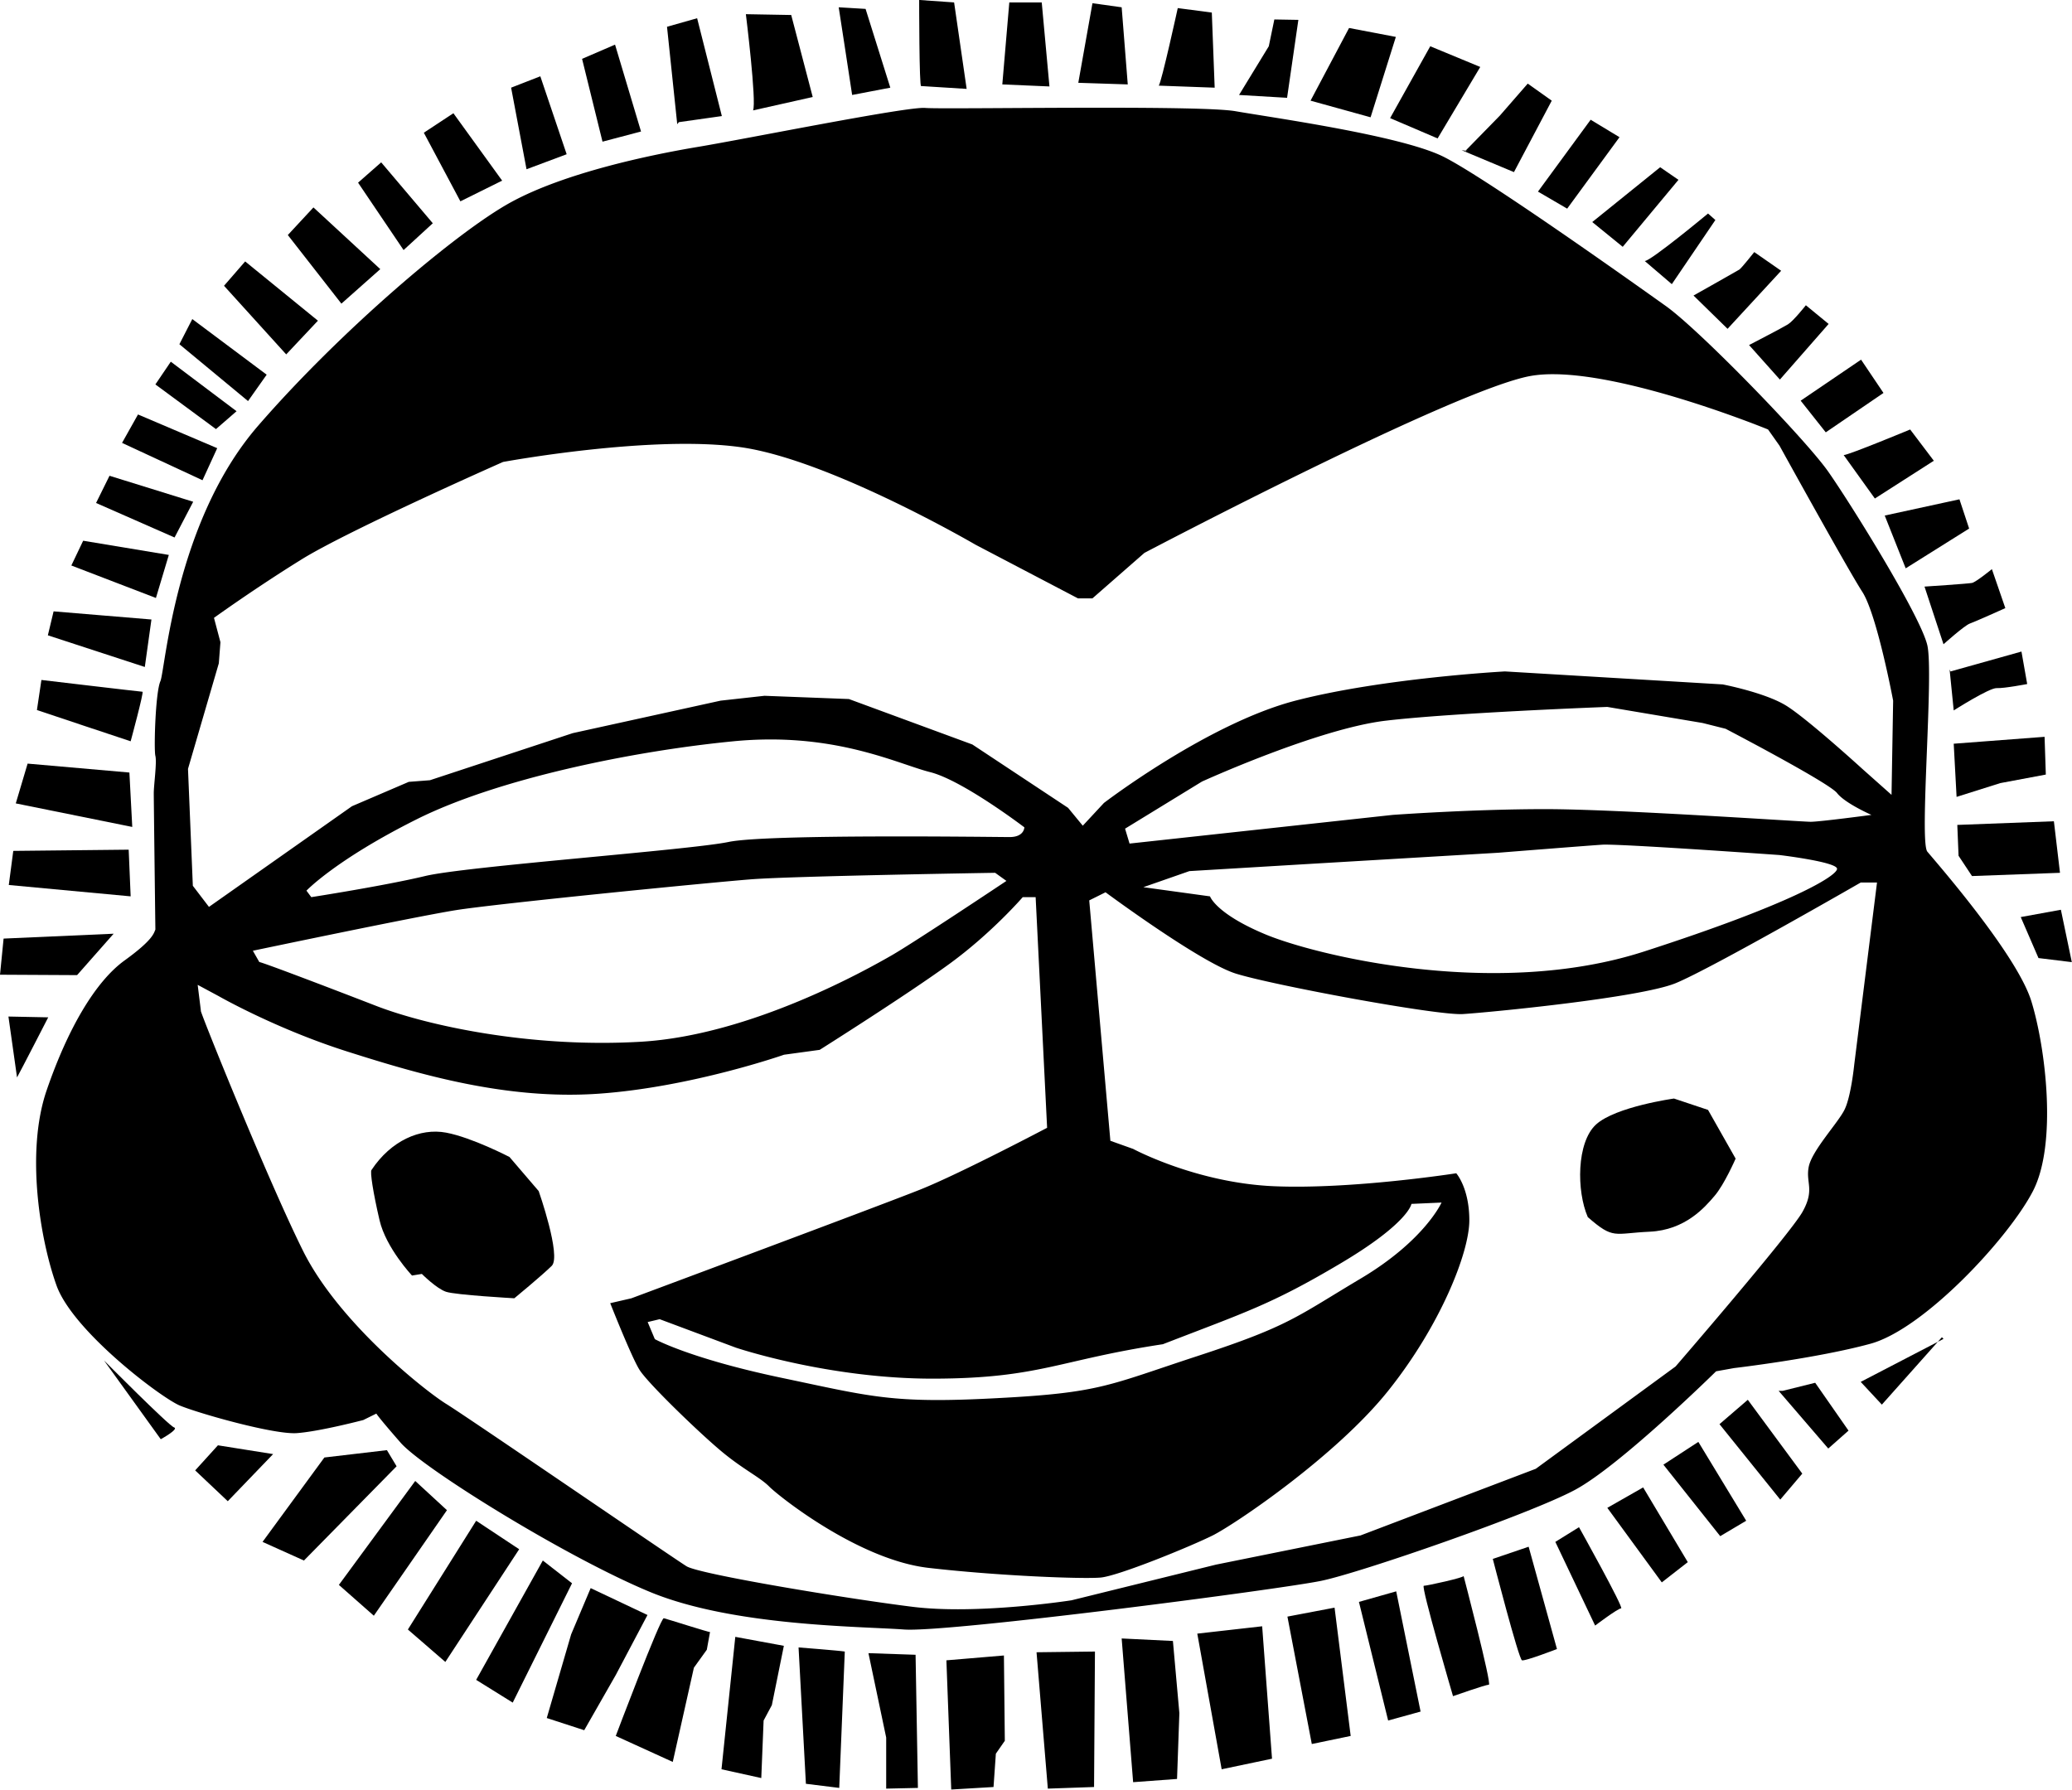 <svg xmlns="http://www.w3.org/2000/svg" viewBox="0 0 325.37 281.06" version="1.0"><g fill-rule="evenodd"><path d="M172.676 16.918c-12.439.003-25.806.177-27.382.034-2.814-.253-28.056 4.846-35.71 6.12-7.655 1.278-20.91 4.081-29.324 8.674-8.414 4.59-26.762 20.146-39.791 35.193-13.001 15.047-14.52 38.255-15.28 40.039-.789 1.784-1.042 10.71-.789 11.732.254 1.019-.253 4.59-.253 5.865s.253 21.423.253 21.423c-.253.51-.253 1.528-4.84 4.843-4.587 3.318-8.92 10.722-12.241 20.414-3.32 9.689-1.013 23.461 1.548 30.603 2.532 7.14 16.321 17.586 19.36 18.88 3.068 1.266 14.803 4.587 18.377 4.334s10.44-2.054 10.44-2.054l2.054-1.014s.254.507 3.827 4.587 26.256 18.123 39.257 23.47c13.03 5.347 32.897 5.347 39.792 5.853s59.434-6.36 65.54-7.654c6.135-1.266 32.644-10.44 39.792-14.267s22.175-18.63 22.175-18.63l2.814-.506s13.001-1.523 21.415-3.82 21.697-16.574 25.524-23.972c3.827-7.396 2.026-22.451-.253-29.847-2.308-7.395-15.055-21.933-16.322-23.461-1.294-1.53 1.013-27.798 0-32.39-1.041-4.59-11.988-22.187-15.562-27.289-3.574-5.099-20.149-22.186-25.496-26.01-5.375-3.828-28.31-20.15-34.95-23.465s-26.791-6.12-32.644-7.139c-2.561-.447-11.679-.549-21.331-.546zM244.04 58.77c12.664.09 33.6 8.68 33.6 8.68l1.802 2.549s10.693 19.383 13.001 22.954c2.308 3.569 4.84 17.088 4.84 17.085l-.253 14.794-4.587-4.08s-8.667-7.908-11.988-9.949-9.934-3.315-9.934-3.315l-34.191-2.04s-19.108 1.022-32.897 4.59c-13.761 3.571-30.083 16.068-30.083 16.068l-3.32 3.571-2.308-2.805-15.028-9.948-19.389-7.14-13.254-.509-6.895.763-23.216 5.102-22.429 7.395-3.32.256-8.92 3.825-22.457 15.812-2.533-3.315-.76-18.362 4.84-16.578.254-3.315-1.013-3.824s6.36-4.593 13.76-9.183 31.631-15.3 31.631-15.3 23.442-4.336 37.484-2.296c14.014 2.04 36.724 15.303 36.724 15.3l16.069 8.417h2.279l8.16-7.14s48.966-25.757 60.701-27.797c1.098-.191 2.336-.276 3.63-.265zm8.358 52.253l14.971 2.524 3.602.906s16.238 8.473 17.504 10.097c1.266 1.621 5.403 3.43 5.403 3.43s-8.104 1.081-9.54 1.081c-1.463 0-30.139-1.987-41.677-1.987s-23.976.907-23.976.907l-41.31 4.502-.704-2.341 12.072-7.396s18.207-8.296 28.845-9.56c10.637-1.26 34.81-2.163 34.81-2.163zm-131.531 5.11c12.55-.03 20.74 4.013 25.186 5.128 5.094 1.274 14.802 8.67 14.802 8.67s0 1.53-2.307 1.53c-2.28 0-37.99-.509-44.125.766-6.107 1.275-41.311 3.824-47.671 5.355-6.388 1.531-17.87 3.315-17.87 3.315l-.76-1.018s4.587-4.846 17.335-11.223c12.776-6.377 33.938-10.71 49.754-12.241a60.364 60.364 0 015.656-.282zm130.968 16.516c.113-.003.254-.003.423 0 5.009.048 27.184 1.635 27.184 1.635s9.033 1.08 9.033 2.164c0 1.08-6.866 5.415-30.308 12.987-23.441 7.576-51.751.538-59.49-2.707-7.767-3.245-8.667-5.954-8.667-5.954l-10.469-1.441 7.232-2.525 18.01-1.08 30.477-1.804s13.536-1.078 16.238-1.258c.084-.006.197-.014.337-.017zm-95.567 4.424l1.773 1.275s-14.52 9.692-18.094 11.732-21.95 12.503-39.285 13.524c-17.335 1.02-33.657-2.558-41.565-5.62-7.654-2.965-17.954-6.883-18.376-6.894l-1.013-1.776s25.496-5.355 31.884-6.376c6.388-1.02 39.791-4.334 46.405-4.846 6.64-.51 38.271-1.019 38.271-1.019zm135.922 1.528h2.56l-3.573 28.574s-.507 5.1-1.548 7.14c-1.013 2.04-5.094 6.377-5.6 8.926s1.013 3.571-1.013 7.14c-2.055 3.57-19.896 24.223-19.896 24.223l-21.95 16.069-27.522 10.468-22.71 4.587-22.682 5.6s-14.802 2.308-25.017 1.014c-10.187-1.267-33.403-5.094-35.43-6.36-2.054-1.267-34.444-23.47-37.737-25.496-3.32-2.054-16.856-12.762-22.456-23.982-5.6-11.223-16.575-38.52-16.069-37.754l-.506-4.08 3.32 1.784s8.921 5.11 20.15 8.681c11.228 3.569 24.989 7.649 39.51 6.63 14.548-1.021 29.097-6.12 29.097-6.12l5.6-.766s13.761-8.679 20.403-13.524 11.481-10.458 11.481-10.458h2.026l1.801 36.224s-13.536 7.139-19.895 9.691c-6.388 2.55-45.392 17.088-45.392 17.088l-3.32.765c0-.003 3.32 8.414 4.586 10.446 1.267 2.054 8.921 9.455 12.495 12.495 3.574 3.067 6.388 4.333 7.908 5.881 1.52 1.52 14.014 11.482 24.989 12.748s24.23 1.773 27.043 1.52c2.786-.254 14.015-4.84 17.589-6.614 3.574-1.8 19.389-12.494 27.55-22.71 8.16-10.198 12.748-21.674 12.748-26.773 0-5.102-2.055-7.395-2.055-7.395s-16.321 2.55-28.563 2.037c-12.241-.51-22.175-5.864-22.175-5.864l-3.574-1.275-3.32-37.754 2.56-1.275s14.802 10.966 20.403 12.753c5.6 1.785 31.63 6.63 35.71 6.374s27.776-2.55 33.404-4.846c5.6-2.293 29.07-15.812 29.07-15.812zm-65.822 50.26s-2.646 5.971-12.748 11.968c-10.075 5.997-11.116 7.396-25.412 12.084-14.295 4.674-15.336 5.828-31.743 6.672-16.406.873-19.558-.225-33.91-3.236-14.323-3.028-19.726-6.039-19.726-6.039l-1.126-2.682 1.885-.45 11.96 4.469s14.577 4.927 31.18 4.871c16.576-.056 19.53-2.938 35.88-5.409 13.03-5.048 16.97-6.216 27.776-12.618 10.834-6.402 11.256-9.419 11.256-9.419l4.728-.211z"/><path d="M58.338 183.747c3.04-4.59 7.627-6.63 11.707-5.868 4.08.766 9.962 3.827 9.962 3.827l4.587 5.356s3.574 10.2 2.054 11.732c-1.547 1.528-5.881 5.099-5.881 5.099s-9.174-.51-10.722-1.019c-1.52-.512-3.799-2.805-3.799-2.805l-1.548.253s-4.08-4.334-5.093-8.67c-1.013-4.334-1.52-7.652-1.267-7.905zM249.332 191.142c-1.773-4.08-1.773-11.732 1.294-14.537s12.242-4.08 12.242-4.08l5.347 1.786 4.333 7.649s-1.773 4.08-3.32 5.867c-1.52 1.784-4.587 5.355-10.187 5.612-5.629.253-5.629 1.274-9.71-2.297zM279.95 218.43l5.093-1.266 5.234 7.514-3.18 2.814-7.795-9.061h.647zM292.19 217.024l3.321 3.573 9.428-10.583.253.256-13.001 6.754zM274.462 219.838l-4.446 3.827 9.54 11.847 3.46-4.08-8.554-11.594zM266.695 226.45l-5.488 3.575 8.921 11.228 4.08-2.42-7.513-12.382zM252.4 236.807l5.627-3.208 7.008 11.734-4.08 3.18-8.556-11.706zM247.953 239.846s7.12 12.748 6.613 12.748-4.08 2.701-4.08 2.701l-6.248-13.142 3.715-2.307zM240.045 242.913l-5.628 1.914s4.08 15.815 4.587 15.928c.535.14 5.488-1.773 5.488-1.773l-4.447-16.069zM229.83 247.5s4.475 17.082 3.968 17.082-5.628 1.8-5.628 1.8-5.094-17.334-4.587-17.334 6.388-1.294 6.247-1.548zM219.25 249.92l-5.854 1.66 4.587 18.63 5.093-1.407-3.827-18.883zM209.569 252.481l-7.402 1.407 3.828 20.009 6.106-1.267-2.532-20.149zM198.2 255.408l-10.188 1.154 3.828 21.302 7.907-1.66-1.547-20.796zM184.185 257.715l1.013 11.341-.365 10.328-6.895.507-1.801-22.57 8.048.394zM171.944 259.376l-9.174.112 1.773 21.416 7.26-.254.14-21.274zM157.648 259.995l.141 13.395-1.407 2.026-.366 5.234-6.641.394-.76-20.29 9.033-.76zM143.775 259.882l.366 20.91-4.981.112v-8.02l-2.786-13.255 7.4.253zM132.659 259.376c-.76-.14-7.26-.647-7.26-.647l1.153 21.415 5.235.647.872-21.415zM123.091 258.475l-1.885 9.315-1.295 2.42-.366 9.033-6.247-1.379 2.167-20.796 7.626 1.407zM111.497 256.308l-.507 2.786-2.026 2.815-3.32 14.802-8.95-4.08s7.036-18.63 7.543-18.49c.506.113 7.26 2.28 7.26 2.167zM101.676 253.635l-4.981 9.427-4.953 8.668-5.882-1.914 3.828-13.142 3.067-7.26 8.92 4.221zM85.241 245.08l4.587 3.574-9.314 18.742-5.741-3.574L85.24 245.08zM81.527 243.307l-11.594 17.701-5.882-5.094 10.722-17.081 6.754 4.474zM70.186 237.173l-11.482 16.575-5.487-4.84 11.988-16.322 4.98 4.587zM62.278 230.278l-1.52-2.533-9.82 1.154-9.71 13.254 6.501 2.927 14.55-14.802zM34.222 226.985l8.667 1.38-7.12 7.4-5.121-4.84 3.574-3.94zM25.245 226.029s2.926-1.604 2.082-1.858c-.816-.253-11.003-10.522-11.003-10.522l8.92 12.38zM2.675 169.21c.507-.893 4.897-9.437 4.897-9.437l-6.247-.126 1.35 9.562zM.002 153.079c.816 0 12.1.064 12.1.064l5.742-6.503-17.28.765-.562 5.674zM1.381 138.988l.704-5.355 18.122-.191.31 7.33-19.136-1.784zM2.478 126.173l18.292 3.698-.45-8.544-15.984-1.401-1.858 6.247zM5.8 111.509c.506.191 14.717 4.91 14.717 4.91s2.11-7.78 1.857-7.78-15.871-1.85-15.871-1.85l-.704 4.72zM7.516 99.777l15.224 4.972 1.041-7.457-15.365-1.278-.9 3.763zM11.202 88.81l13.283 5.102 2.026-6.76-13.451-2.231-1.858 3.89zM15.086 78.992l12.325 5.42 2.927-5.612-13.142-4.08-2.11 4.272zM19.166 69.556l2.505-4.463 12.438 5.293-2.308 5.035-12.635-5.865zM24.4 60.374l9.512 7.015 3.236-2.806-10.327-7.778-2.42 3.569zM38.95 62.988l2.926-4.143-11.679-8.735-2.026 3.951 10.778 8.927zM35.178 44.882l3.321-3.825 11.425 9.307-4.98 5.293-9.766-10.775zM53.61 47.688l6.107-5.42-10.496-9.692-4.024 4.336 8.414 10.776zM63.376 39.27l4.587-4.207-8.105-9.565-3.63 3.189 7.148 10.584zM66.556 20.844l4.643-3.06 7.654 10.585-6.557 3.25-5.74-10.775zM80.26 13.77l4.587-1.788 4.137 12.242-6.303 2.358-2.42-12.813zM91.404 9.241l5.178-2.231 4.08 13.642-6.05 1.596-3.208-13.007zM106.347 19.507l-1.604-15.303 4.728-1.34 3.883 15.365-6.754.957-.253.321zM118.25 17.337c.592-1.274-1.125-15.109-1.125-15.109l7.12.127 3.377 12.88-9.371 2.102zM133.813 14.914c-.113-.827-2.11-13.769-2.11-13.769l4.22.253 3.884 12.371-5.994 1.145zM144.647 13.513l7.148.447-1.97-13.58-5.487-.383s0 13.834.31 13.516zM157.395 13.257l7.401.32L163.586.38h-5.093l-1.098 12.877zM169.327 13.004l7.767.253-.957-12.112-4.587-.639-2.223 12.498zM181.962 13.448c.45-.574 2.983-12.176 2.983-12.176l5.347.7.45 11.797-8.78-.32zM194.57 14.914l4.67-7.648.873-4.21 3.771.065-1.773 12.24-7.542-.447zM205.798 15.81l9.427 2.61 3.968-12.623-7.345-1.402-6.05 11.414zM218.292 18.55l7.458 3.189 6.697-11.223-7.851-3.25-6.304 11.284zM230.027 23.779l5.488-5.611 4.39-5.038 3.77 2.68-5.937 11.22-8.217-3.442.956.126-.14-.065M241.509 30.09l4.587 2.677 8.217-11.22-4.53-2.743-8.274 11.287zM250.035 34.872l10.666-8.608 2.87 1.978-8.752 10.52-4.784-3.89zM258.28 40.993c.958 0 9.935-7.46 9.935-7.46l1.153 1.021-6.838 10.072-4.25-3.633zM265.935 46.413s6.81-3.827 7.204-4.08c.366-.257 2.336-2.744 2.336-2.744l4.221 2.935-8.414 9.117-5.347-5.228zM274.659 54.19s5.29-2.74 6.106-3.252c.845-.51 2.815-2.997 2.815-2.997l3.573 2.935-7.654 8.735-4.84-5.42zM282.763 62.926l9.484-6.442 3.518 5.229-9.062 6.185-3.94-4.972zM289.517 71.47c.76 0 10.44-4.019 10.44-4.019l3.715 4.91-9.258 5.93-4.897-6.821zM295.962 80.967l11.734-2.55 1.52 4.593-9.962 6.247-3.292-8.29zM302.209 92.125s6.81-.445 7.457-.574c.62-.127 3.124-2.167 3.124-2.167l2.11 6.12s-4.67 2.106-5.571 2.424c-.873.318-4.137 3.253-4.137 3.253l-2.983-9.056zM306.149 105.132l.647 6.441s5.6-3.57 6.754-3.506c1.154.062 4.784-.639 4.784-.639l-.9-5.102-11.145 3.127-.14-.321zM306.796 116.8l14.267-1.084.197 5.929-7.147 1.34-6.867 2.166-.45-8.352zM307.359 129.553l.197 4.846 2.11 3.185 13.818-.51-.957-8.095-15.168.574zM317.32 144.026l2.787 6.438 5.234.64-1.717-8.227-6.303 1.149z"/></g></svg>